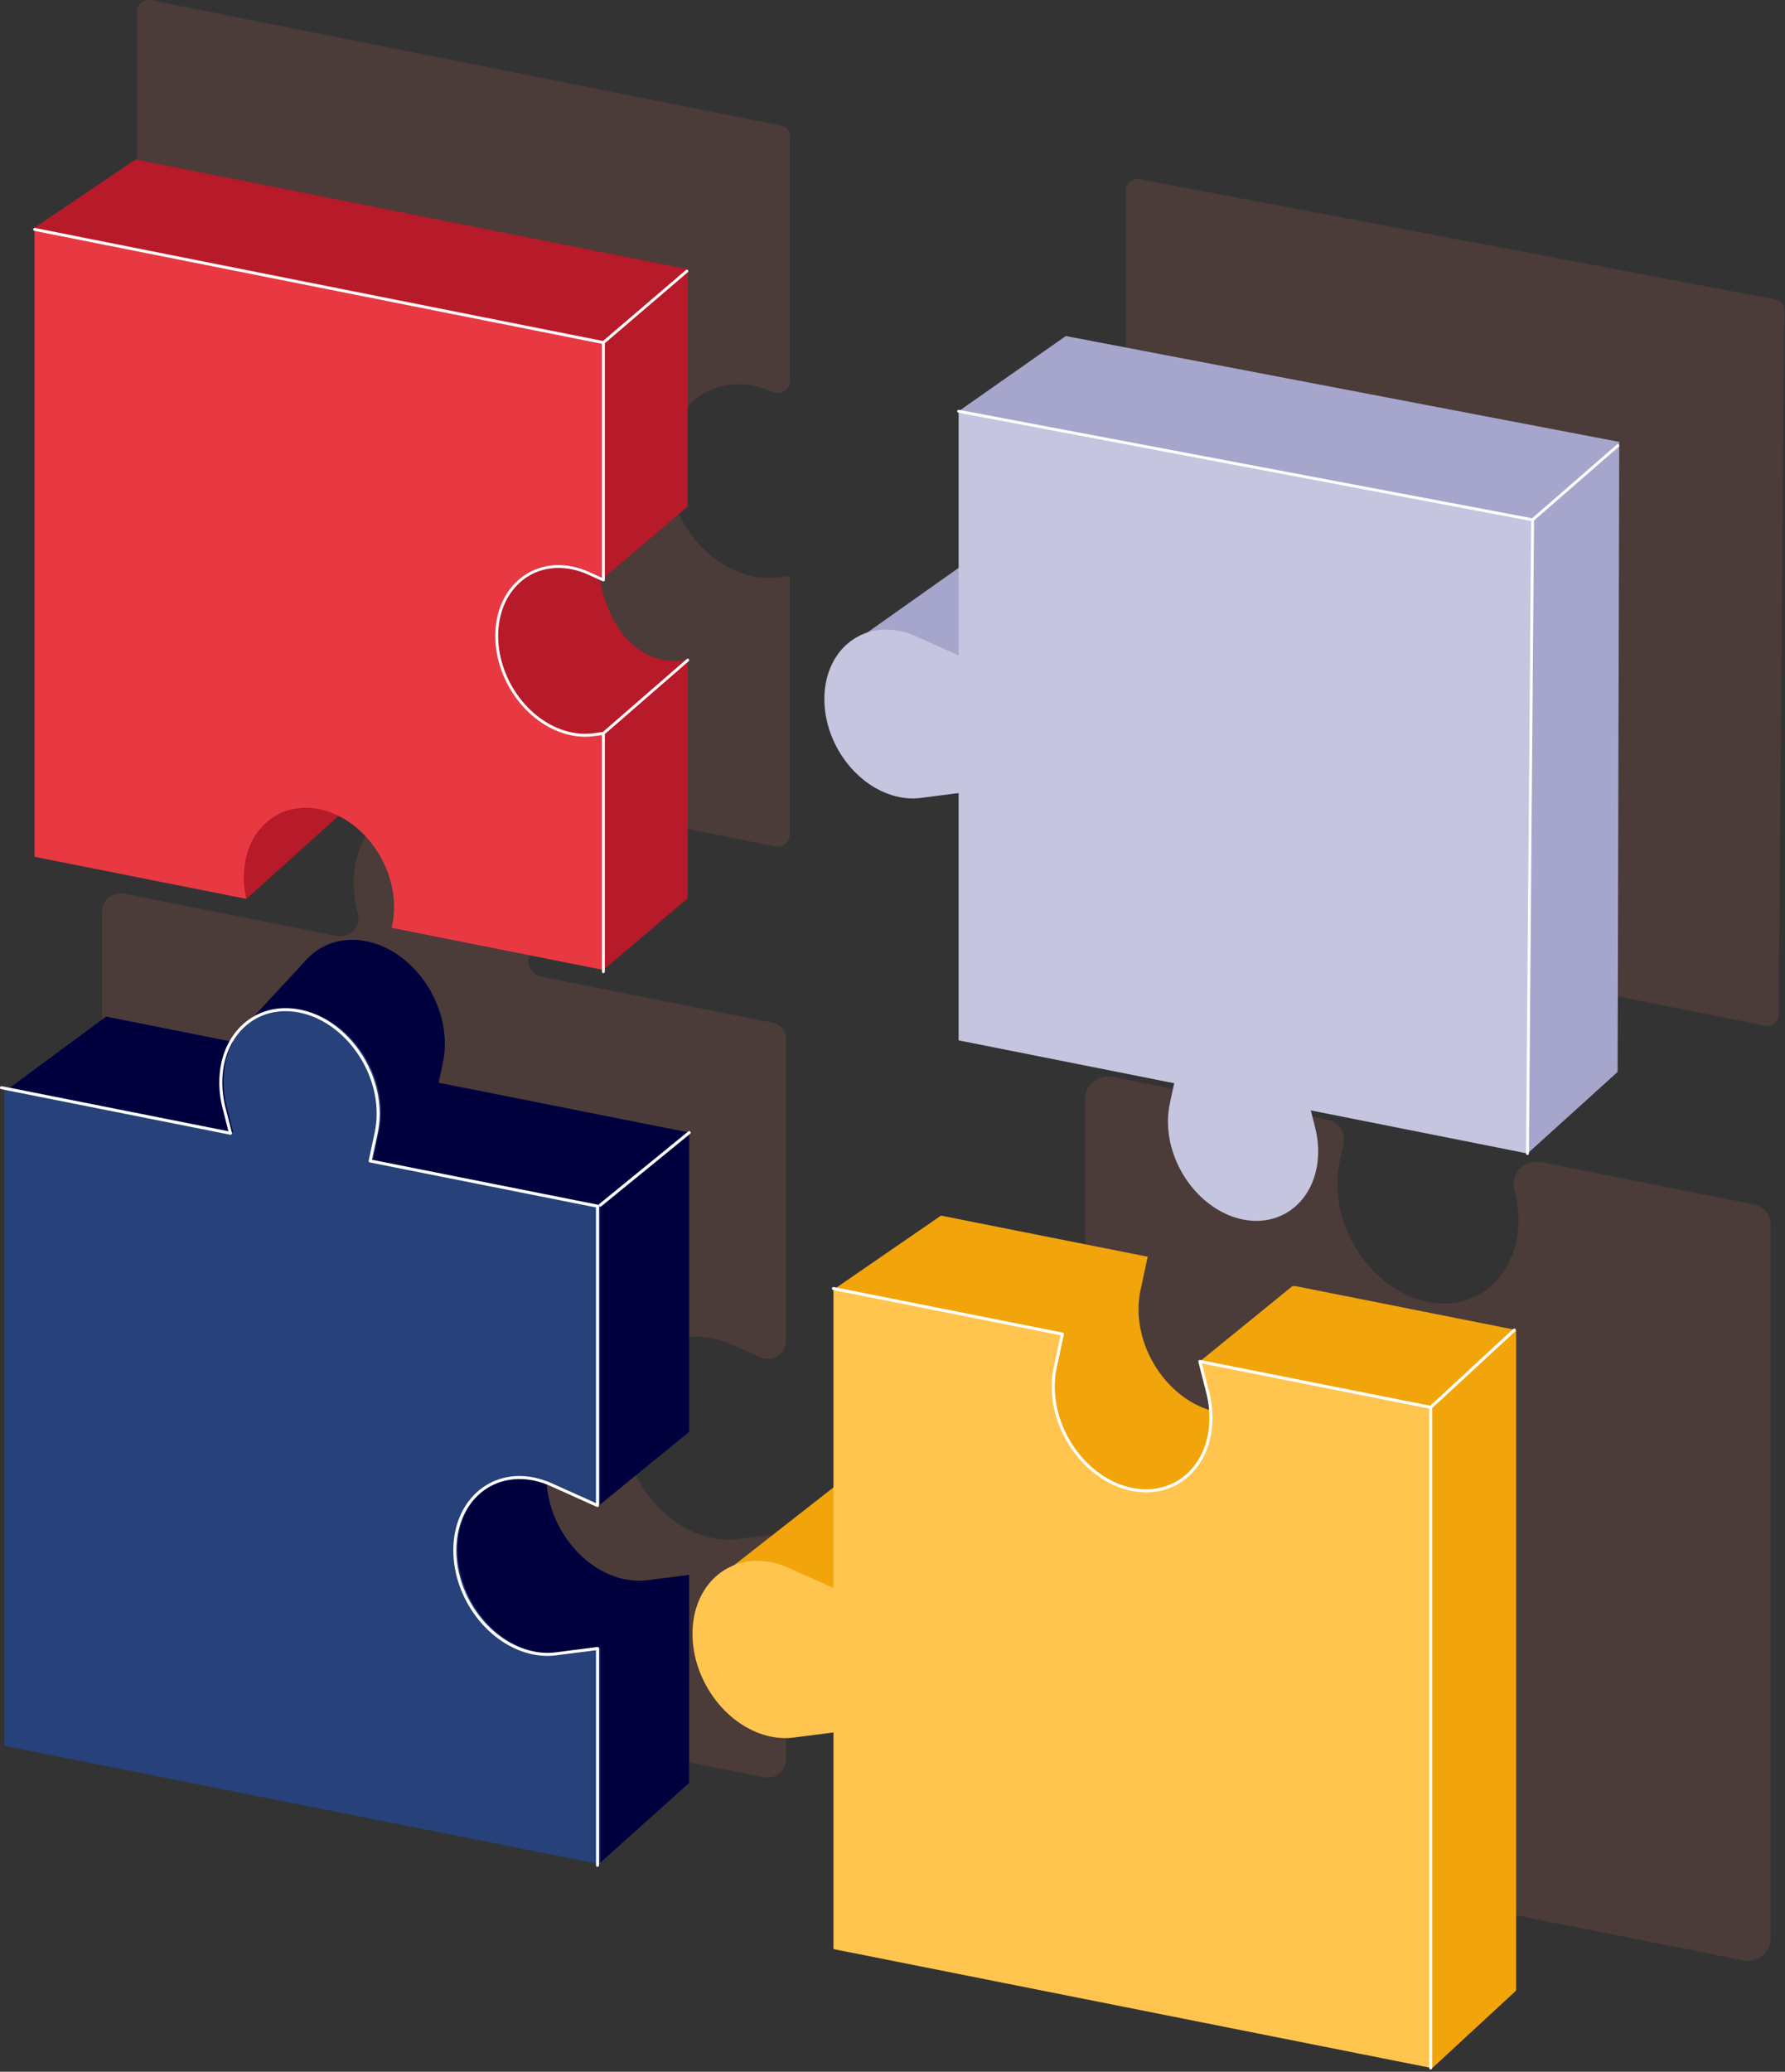 <svg width="443" height="514" viewBox="0 0 443 514" fill="none" xmlns="http://www.w3.org/2000/svg">
<rect x="0" y="0" width="443" height="514" fill="#333333" stroke="none"/>
<g clip-path="url(#clip0_14_2)">
<g style="mix-blend-mode:multiply" opacity="0.21">
<path d="M440.74 74.31L282.84 44.46C281.09 44.13 279.4 45.48 279.4 47.22V108.97C279.4 110.97 277.2 112.37 275.35 111.53L267.39 107.95C265.83 107.24 264.21 106.7 262.54 106.37C250.72 104.02 241.15 112.71 241.15 125.77C241.15 138.83 250.73 151.33 262.54 153.68C264.81 154.13 266.99 154.17 269.04 153.86L276.37 152.92C277.99 152.71 279.39 153.88 279.39 155.45V220.85C279.39 222.08 280.26 223.11 281.49 223.35L338.19 234.62C339.64 234.91 340.54 236.25 340.23 237.67L339.57 240.77C339.21 242.42 339.01 244.17 339.01 246.02C339.01 259.08 348.59 271.58 360.4 273.93C372.22 276.28 381.79 267.59 381.79 254.53C381.79 252.02 381.43 249.54 380.78 247.14C380.29 245.2 382.13 243.36 384.16 243.76L437.97 254.46C439.72 254.81 441.42 253.47 441.43 251.73L442.84 76.83C442.84 75.59 441.97 74.54 440.71 74.3L440.74 74.31Z" fill="#A85D54"/>
</g>
<g style="mix-blend-mode:multiply" opacity="0.21">
<path d="M382.37 288.3C378.42 287.51 374.82 291.11 375.77 294.88C376.46 297.4 376.83 300.01 376.83 302.64C376.83 316.36 366.77 325.48 354.37 323.01C341.96 320.54 331.91 307.42 331.91 293.71C331.91 291.77 332.12 289.93 332.5 288.2L333.46 283.73C334.05 280.96 332.3 278.34 329.48 277.78L276.06 267.16C272.64 266.48 269.31 269.12 269.31 272.52V342.54C269.31 346.45 265.02 349.16 261.41 347.54L256.7 345.42C255.06 344.68 253.36 344.11 251.61 343.76C239.2 341.29 229.15 350.41 229.15 364.13C229.15 377.85 239.21 390.97 251.61 393.43C253.99 393.9 256.29 393.95 258.44 393.62L263.42 392.98C266.59 392.58 269.31 394.86 269.31 397.92V449.84C269.31 452.23 271 454.24 273.4 454.72L432.69 486.39C436.11 487.07 439.44 484.43 439.44 481.03V303.71C439.44 301.32 437.75 299.31 435.35 298.83L382.38 288.3H382.37Z" fill="#A85D54"/>
</g>
<g style="mix-blend-mode:multiply" opacity="0.21">
<path d="M176.84 332.03C178.59 332.38 180.28 332.94 181.92 333.69L188.69 336.74C191.6 338.05 195.07 335.86 195.07 332.7V257.67C195.07 255.74 193.71 254.11 191.76 253.73L134.39 242.32C132.11 241.87 130.7 239.75 131.18 237.51L132.03 233.55C132.41 231.82 132.61 229.98 132.61 228.05C132.61 214.37 122.58 201.28 110.2 198.82C97.82 196.36 87.79 205.46 87.79 219.14C87.79 221.77 88.16 224.37 88.85 226.88C89.62 229.93 86.72 232.83 83.52 232.2L30.78 221.72C28.01 221.17 25.33 223.3 25.33 226.05V405.01C25.33 406.94 26.69 408.57 28.64 408.95L189.62 440.95C192.39 441.5 195.07 439.37 195.07 436.62V384.91C195.07 382.44 192.87 380.59 190.32 380.92L183.67 381.77C181.52 382.1 179.23 382.06 176.86 381.58C164.48 379.12 154.45 366.03 154.45 352.35C154.45 338.67 164.48 329.57 176.86 332.03H176.84Z" fill="#A85D54"/>
</g>
<g style="mix-blend-mode:multiply" opacity="0.21">
<path d="M187 95.69C188.67 96.02 190.29 96.56 191.85 97.27C193.74 98.12 195.99 96.7 195.99 94.65V33.7C195.99 32.45 195.11 31.39 193.84 31.14L37.5 0.06C35.7 -0.3 33.96 1.09 33.96 2.87V176.35C33.96 177.6 34.84 178.66 36.11 178.91L90.17 189.66C92.06 190.04 93.85 188.49 93.69 186.62C93.62 185.86 93.59 185.09 93.59 184.32C93.59 171.26 103.17 162.57 114.98 164.92C126.8 167.27 136.37 179.76 136.37 192.83C136.37 194.67 136.17 196.43 135.81 198.08L135.67 198.72L192.45 210.01C194.25 210.37 195.99 208.98 195.99 207.2V142.88L193.51 143.2C191.46 143.52 189.27 143.47 187.01 143.02C175.19 140.67 165.62 128.18 165.62 115.11C165.62 102.04 175.2 93.36 187.01 95.71L187 95.69Z" fill="#A85D54"/>
</g>
<path d="M75.8 238.37L60.76 254.6L74.29 260.31L87.89 242.01L75.8 238.37Z" fill="#00003F"/>
<path d="M171.05 355.25V280.99L108.85 268.62L109.89 263.77C110.22 262.26 110.4 260.66 110.4 258.98C110.4 247.06 101.66 235.65 90.87 233.51C80.08 231.37 71.34 239.29 71.34 251.22C71.34 253.51 71.66 255.78 72.26 257.97L73.16 261.53L26.33 252.22L2 270.18L23.14 307.84V415.1L120.15 434.39L148.26 462.77L171.03 442.34V390.72L161.09 391.99C159.22 392.28 157.22 392.24 155.15 391.83C144.36 389.69 135.62 378.28 135.62 366.36C135.62 357.91 148.93 373.27 148.93 373.27L171.02 355.25H171.05Z" fill="#00003F"/>
<path d="M139.01 410.02C137.14 410.31 135.14 410.27 133.07 409.86C122.28 407.72 113.54 396.31 113.54 384.39C113.54 372.47 122.28 364.54 133.07 366.68C134.59 366.98 136.07 367.48 137.49 368.12L148.94 373.27V299.01L1.06 269.61V433.12L148.96 462.52V408.74L139.02 410.01L139.01 410.02Z" fill="#27427A"/>
<path d="M94.53 276.07C94.53 264.15 85.79 252.74 75 250.6C64.21 248.46 55.47 256.38 55.47 268.31C55.47 270.6 55.79 272.87 56.39 275.06L65.88 312.49L86.36 316.56L94.01 280.86C94.34 279.35 94.52 277.75 94.52 276.07H94.53Z" fill="#27427A"/>
<path d="M148.96 299.01L171.05 280.99" stroke="white" stroke-width="0.75" stroke-linecap="round" stroke-linejoin="round"/>
<path d="M0.37 269.85L57.2 281.15L55.72 275.3C55.12 273.11 54.8 270.84 54.8 268.55C54.8 256.63 63.54 248.7 74.33 250.84C85.12 252.98 93.86 264.39 93.86 276.31C93.86 277.99 93.68 279.59 93.35 281.1L91.86 288.03L148.28 299.25V373.51L136.83 368.36C135.41 367.71 133.93 367.22 132.41 366.92C121.62 364.78 112.88 372.7 112.88 384.63C112.88 396.56 121.62 407.96 132.41 410.1C134.48 410.51 136.47 410.55 138.35 410.26L148.29 408.99V462.77" stroke="white" stroke-width="0.75" stroke-linecap="round" stroke-linejoin="round"/>
<path d="M61.14 223.02L97.59 190.21L73.53 160.1L52.76 214.36L61.14 223.02Z" fill="#B71A29"/>
<path d="M162.85 122.67C164.3 122.96 165.72 123.43 167.07 124.05L170.68 125.67V66.79L33.67 39.56L8.57 56.48L29.49 121.28V194.81L75.17 201.93C74.77 200.17 81.44 201.7 81.44 199.89C81.44 197.28 81.88 194.87 82.69 192.72L149.75 240.63L170.67 222.87V163.76L168.51 164.04C166.72 164.31 164.82 164.28 162.84 163.89C152.54 161.84 144.2 150.96 144.2 139.57C144.2 128.18 152.55 120.62 162.84 122.67H162.85Z" fill="#B71A29"/>
<path d="M149.75 181.52L110.65 187.86V148.8L127.75 125.99L148.8 143.43C148.8 143.43 152.02 166.42 170.68 163.76L149.76 181.52H149.75Z" fill="#B71A29"/>
<path d="M141.93 140.43C143.38 140.72 144.8 141.19 146.15 141.81L149.76 143.43V84.55L8.58 56.48V212.56L61.14 223.01C60.74 221.25 60.52 219.45 60.52 217.64C60.52 206.26 68.87 198.69 79.16 200.74C89.46 202.79 97.8 213.67 97.8 225.06C97.8 226.67 97.63 228.19 97.31 229.63L97.19 230.19L149.74 240.64V181.53L147.58 181.81C145.79 182.08 143.89 182.05 141.91 181.66C131.61 179.61 123.27 168.73 123.27 157.34C123.27 145.95 131.62 138.39 141.91 140.44L141.93 140.43Z" fill="#E83943"/>
<path d="M149.75 143.43L170.68 125.67L161.31 97.61L149.75 108.87V143.43Z" fill="#B71A29"/>
<path d="M149.75 241.08V181.97L147.59 182.25C145.8 182.52 143.9 182.49 141.92 182.1C131.62 180.05 123.28 169.17 123.28 157.78C123.28 146.39 131.63 138.83 141.92 140.88C143.37 141.17 144.79 141.64 146.14 142.26L149.75 143.88V85L8.58 56.92" stroke="white" stroke-width="0.71" stroke-linecap="round" stroke-linejoin="round"/>
<path d="M149.75 84.99L170.47 67.26" stroke="white" stroke-width="0.71" stroke-linecap="round" stroke-linejoin="round"/>
<path d="M149.75 181.96L170.68 163.77" stroke="white" stroke-width="0.71" stroke-linecap="round" stroke-linejoin="round"/>
<path d="M208.28 161.86L246.61 134.73L264.52 148.96L254.53 176.81L208.28 161.86Z" fill="#A6A6CC"/>
<path d="M264.52 83.36L237.91 102.03C246.73 116.72 257.65 125.5 270.04 130.14V229.04L358.9 246.71L379.09 286.19L401.46 265.94L401.86 109.63L264.51 83.37L264.52 83.36Z" fill="#A6A6CC"/>
<path d="M379.09 286.18L237.91 258.11V102.03L380.36 128.96L379.09 286.18Z" fill="#C5C5E0"/>
<path d="M237.91 102.03L380.36 128.96L379.09 286.18" stroke="white" stroke-width="0.71" stroke-linecap="round" stroke-linejoin="round"/>
<path d="M223.23 156.54C212.93 154.49 204.59 162.06 204.59 173.44C204.59 184.82 212.94 195.71 223.23 197.76C225.21 198.15 227.11 198.19 228.9 197.91L259.59 193.99V172.37L227.45 157.91C226.09 157.29 224.68 156.82 223.23 156.53V156.54Z" fill="#C5C5E0"/>
<path d="M289.86 278.24C289.86 289.62 298.21 300.51 308.5 302.56C318.79 304.61 327.14 297.04 327.14 285.66C327.14 283.48 326.83 281.31 326.26 279.22L317.2 243.49L297.65 239.6L290.35 273.68C290.04 275.12 289.86 276.65 289.86 278.25V278.24Z" fill="#C5C5E0"/>
<path d="M380.36 128.96L401.51 110.56" stroke="white" stroke-width="0.71" stroke-linecap="round" stroke-linejoin="round"/>
<path d="M178.19 391.44L211.54 365.35L218.26 384.78L213.22 406.87L178.19 391.44Z" fill="#F2A50A"/>
<path d="M321.22 319.03L320.78 325.82C321.38 328.01 321.7 330.29 321.7 332.58C321.7 344.53 312.94 352.48 302.13 350.33C291.32 348.18 282.56 336.75 282.56 324.8C282.56 323.11 282.74 321.51 283.07 320L284.83 311.79L233.53 301.59L207.28 319.66L227.3 374.48C227.3 374.48 201.78 409.54 212.6 411.69C214.68 412.1 216.67 412.14 218.55 411.85L228.02 410.64V464.38L308.5 480.38L355.53 513.02L376.27 493.86V329.97L321.24 319.03H321.22Z" fill="#F2A50A"/>
<path d="M297.78 337.76L299.62 345C300.22 347.19 300.54 349.47 300.54 351.76C300.54 363.71 291.78 371.66 280.97 369.51C270.16 367.36 261.4 355.93 261.4 343.98C261.4 342.29 261.58 340.69 261.91 339.18L263.67 330.97L206.85 319.67V393.98L195.86 389.04C194.43 388.39 192.95 387.9 191.43 387.59C180.62 385.44 171.86 393.39 171.86 405.34C171.86 417.29 180.62 428.72 191.43 430.87C193.51 431.28 195.5 431.32 197.38 431.03L206.85 429.82V483.56L355.09 513.03V349.14L297.78 337.75V337.76Z" fill="#FFC54F"/>
<path d="M320.79 319.05L297.78 337.76L350.45 348.23L375.82 329.99L320.79 319.05Z" fill="#F2A50A"/>
<path d="M355.08 513.05V349.16L297.77 337.77L299.61 345.01C300.21 347.2 300.53 349.48 300.53 351.77C300.53 363.72 291.77 371.67 280.96 369.52C270.15 367.37 261.39 355.94 261.39 343.99C261.39 342.3 261.57 340.7 261.9 339.19L263.66 330.98L206.84 319.68" stroke="white" stroke-width="0.75" stroke-linecap="round" stroke-linejoin="round"/>
<path d="M355.08 349.15L375.82 329.99" stroke="white" stroke-width="0.75" stroke-linecap="round" stroke-linejoin="round"/>
</g>
<defs>
<clipPath id="clip0_14_2">
<rect width="442.87" height="513.42" fill="white"/>
</clipPath>
</defs>
</svg>

